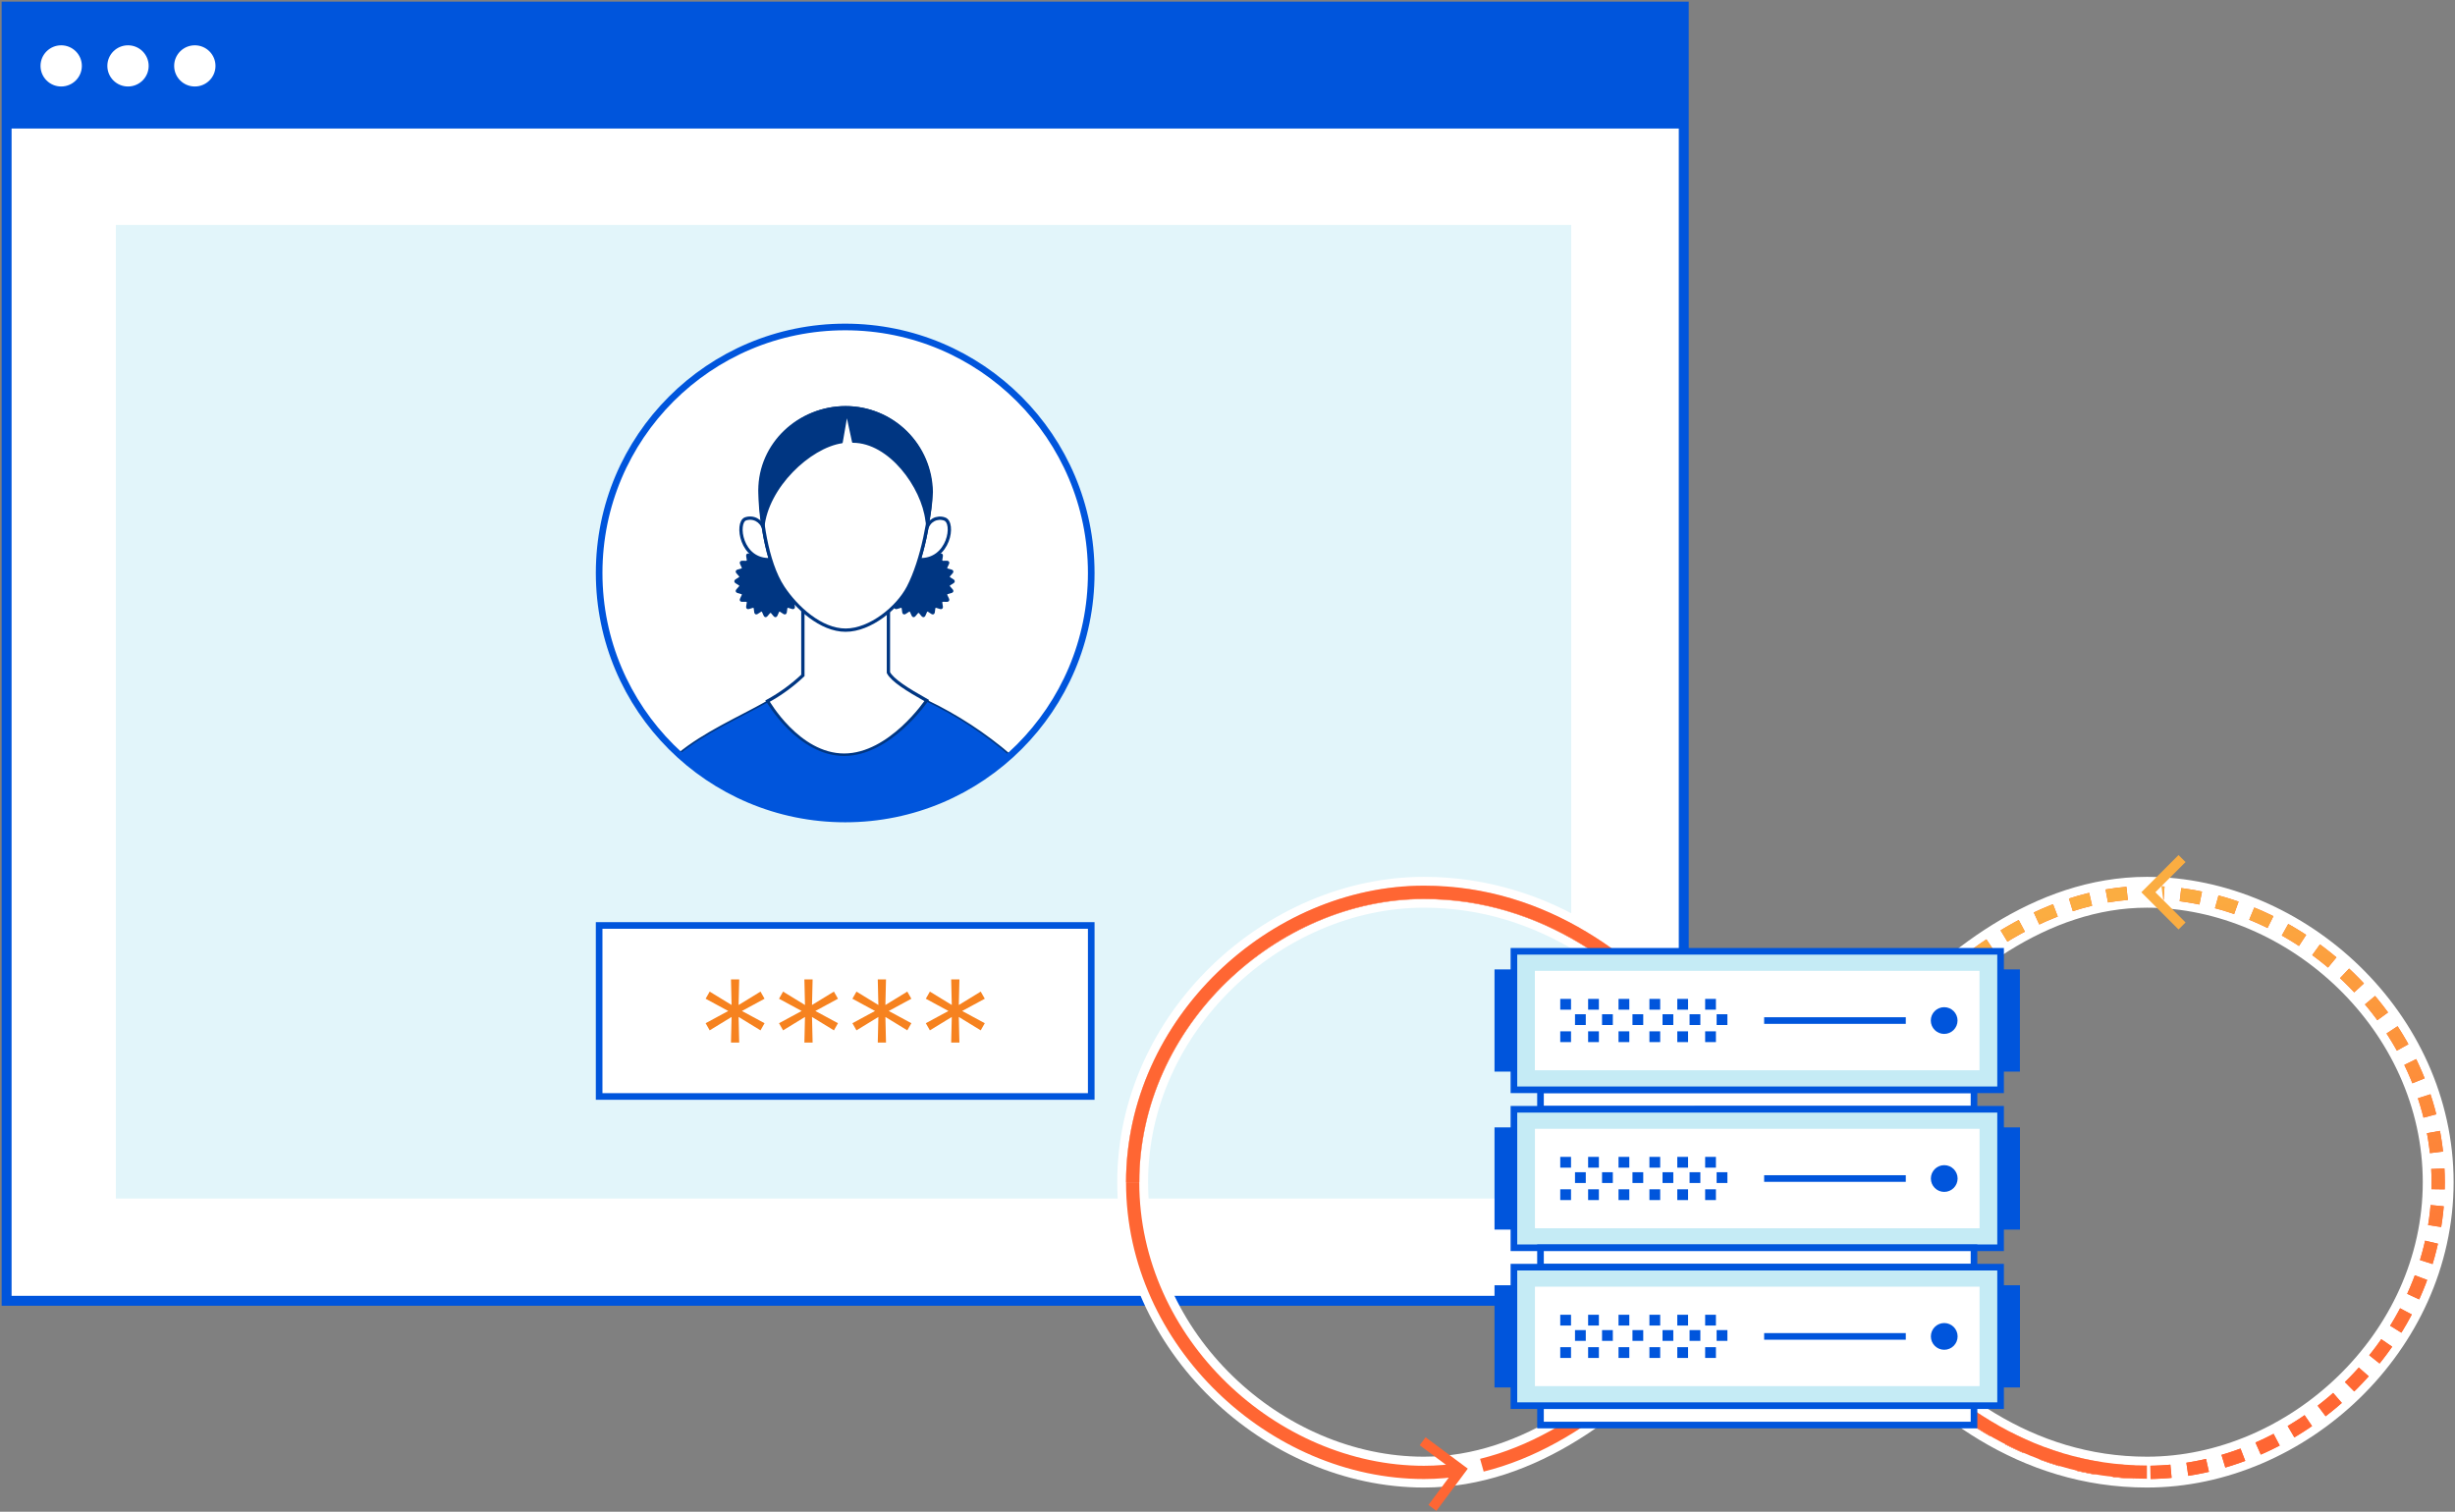 <svg width="742" height="457" viewBox="0 0 742 457" fill="none" xmlns="http://www.w3.org/2000/svg">
<rect x="0" y="0" width="742" height="457" fill="#808080" stroke="none"/>
<path d="M508.901 2H2V393.222H508.901V2Z" fill="white" stroke="#0055DC" stroke-width="3" stroke-miterlimit="10"/>
<path d="M508.901 2H2V37.847H508.901V2Z" fill="#0055DC" stroke="#0055DC" stroke-width="2.016" stroke-miterlimit="10"/>
<path d="M18.494 26.146C21.943 26.146 24.739 23.36 24.739 19.922C24.739 16.484 21.943 13.697 18.494 13.697C15.046 13.697 12.25 16.484 12.25 19.922C12.25 23.36 15.046 26.146 18.494 26.146Z" fill="white"/>
<path d="M38.689 26.146C42.138 26.146 44.933 23.36 44.933 19.922C44.933 16.484 42.138 13.697 38.689 13.697C35.24 13.697 32.444 16.484 32.444 19.922C32.444 23.36 35.24 26.146 38.689 26.146Z" fill="white"/>
<path d="M58.883 26.146C62.332 26.146 65.128 23.36 65.128 19.922C65.128 16.484 62.332 13.697 58.883 13.697C55.434 13.697 52.639 16.484 52.639 19.922C52.639 23.36 55.434 26.146 58.883 26.146Z" fill="white"/>
<path d="M474.887 67.99H35.016V362.309H474.887V67.99Z" fill="#E2F5FA"/>
<path d="M255.451 247.574C296.522 247.574 329.817 214.279 329.817 173.208C329.817 132.137 296.522 98.842 255.451 98.842C214.38 98.842 181.085 132.137 181.085 173.208C181.085 214.279 214.38 247.574 255.451 247.574Z" fill="white"/>
<path d="M231.985 211.95C235.857 209.82 239.445 207.21 242.662 204.181V184.553L268.516 184.859V203.32C269.696 205.613 274.154 208.432 280.1 211.771C280.1 211.771 269.037 228.272 255.14 228.272C241.244 228.272 231.985 211.95 231.985 211.95Z" fill="white" stroke="#003682" stroke-miterlimit="10"/>
<path d="M255.451 247.575C273.911 247.6 291.716 240.734 305.379 228.32C297.749 221.777 289.298 216.256 280.241 211.898C280.241 211.898 269.037 228.27 255.14 228.27C241.244 228.27 231.912 212.108 231.912 212.108C223.382 216.916 212.919 221.444 205.076 227.899C218.789 240.571 236.78 247.598 255.451 247.575Z" fill="#0055DC" stroke="#003682" stroke-width="0.5" stroke-miterlimit="10"/>
<path d="M243.599 175.724C243.599 176.208 242.154 176.583 242.088 177.048C242.022 177.513 243.301 178.29 243.169 178.743C243.037 179.197 241.541 179.156 241.344 179.586C241.147 180.017 242.157 181.118 241.9 181.517C241.644 181.916 240.222 181.451 239.911 181.81C239.6 182.17 240.263 183.508 239.902 183.819C239.542 184.131 238.314 183.286 237.912 183.544C237.511 183.802 237.774 185.271 237.34 185.47C236.905 185.67 235.968 184.508 235.508 184.644C235.048 184.78 234.89 186.26 234.412 186.328C233.935 186.395 233.372 185.017 232.888 185.017C232.404 185.017 231.829 186.395 231.364 186.328C230.899 186.26 230.721 184.776 230.268 184.644C229.815 184.512 228.871 185.666 228.437 185.469C228.002 185.272 228.263 183.8 227.863 183.544C227.463 183.287 226.232 184.131 225.873 183.819C225.513 183.508 226.176 182.168 225.864 181.809C225.551 181.45 224.134 181.917 223.876 181.516C223.618 181.114 224.632 180.021 224.432 179.585C224.233 179.15 222.743 179.204 222.607 178.743C222.471 178.282 223.757 177.525 223.688 177.048C223.62 176.57 222.177 176.207 222.177 175.724C222.177 175.242 223.622 174.866 223.688 174.4C223.754 173.934 222.475 173.158 222.607 172.705C222.739 172.253 224.235 172.293 224.432 171.862C224.629 171.432 223.62 170.329 223.876 169.931C224.133 169.532 225.554 169.997 225.865 169.638C226.176 169.28 225.514 167.94 225.874 167.628C226.233 167.316 227.463 168.163 227.864 167.905C228.265 167.647 228.002 166.178 228.437 165.978C228.871 165.779 229.808 166.94 230.268 166.805C230.728 166.67 230.888 165.188 231.364 165.12C231.84 165.051 232.404 166.43 232.888 166.43C233.372 166.43 233.947 165.054 234.412 165.12C234.877 165.186 235.055 166.672 235.508 166.805C235.962 166.938 236.905 165.781 237.341 165.978C237.776 166.175 237.515 167.648 237.914 167.905C238.312 168.161 239.544 167.318 239.904 167.629C240.263 167.94 239.6 169.28 239.913 169.638C240.225 169.997 241.642 169.53 241.9 169.932C242.158 170.333 241.146 171.428 241.344 171.863C241.542 172.299 243.033 172.244 243.169 172.705C243.305 173.167 242.02 173.923 242.088 174.4C242.157 174.876 243.599 175.24 243.599 175.724Z" fill="#003682"/>
<path d="M243.599 175.724C243.599 176.208 242.154 176.583 242.088 177.048C242.022 177.513 243.301 178.29 243.169 178.743C243.037 179.197 241.541 179.156 241.344 179.586C241.147 180.017 242.157 181.118 241.9 181.517C241.644 181.916 240.222 181.451 239.911 181.81C239.6 182.17 240.263 183.508 239.902 183.819C239.542 184.131 238.314 183.286 237.912 183.544C237.511 183.802 237.774 185.271 237.34 185.47C236.905 185.67 235.968 184.508 235.508 184.644C235.048 184.78 234.89 186.26 234.412 186.328C233.935 186.395 233.372 185.017 232.888 185.017C232.404 185.017 231.829 186.395 231.364 186.328C230.899 186.26 230.721 184.776 230.268 184.644C229.815 184.512 228.871 185.666 228.437 185.469C228.002 185.272 228.263 183.8 227.863 183.544C227.463 183.287 226.232 184.131 225.873 183.819C225.513 183.508 226.176 182.168 225.864 181.809C225.551 181.45 224.134 181.917 223.876 181.516C223.618 181.114 224.632 180.021 224.432 179.585C224.233 179.15 222.743 179.204 222.607 178.743C222.471 178.282 223.757 177.525 223.688 177.048C223.62 176.57 222.177 176.207 222.177 175.724C222.177 175.242 223.622 174.866 223.688 174.4C223.754 173.934 222.475 173.158 222.607 172.705C222.739 172.253 224.235 172.293 224.432 171.862C224.629 171.432 223.62 170.329 223.876 169.931C224.133 169.532 225.554 169.997 225.865 169.638C226.176 169.28 225.514 167.94 225.874 167.628C226.233 167.316 227.463 168.163 227.864 167.905C228.265 167.647 228.002 166.178 228.437 165.978C228.871 165.779 229.808 166.94 230.268 166.805C230.728 166.67 230.888 165.188 231.364 165.12C231.84 165.051 232.404 166.43 232.888 166.43C233.372 166.43 233.947 165.054 234.412 165.12C234.877 165.186 235.055 166.672 235.508 166.805C235.962 166.938 236.905 165.781 237.341 165.978C237.776 166.175 237.515 167.648 237.914 167.905C238.312 168.161 239.544 167.318 239.904 167.629C240.263 167.94 239.6 169.28 239.913 169.638C240.225 169.997 241.642 169.53 241.9 169.932C242.158 170.333 241.146 171.428 241.344 171.863C241.542 172.299 243.033 172.244 243.169 172.705C243.305 173.167 242.02 173.923 242.088 174.4C242.157 174.876 243.599 175.24 243.599 175.724Z" stroke="#003682" stroke-width="0.5" stroke-linejoin="round"/>
<path d="M288.327 175.724C288.327 176.208 286.88 176.583 286.814 177.048C286.748 177.513 288.029 178.29 287.895 178.743C287.762 179.197 286.267 179.156 286.07 179.586C285.873 180.017 286.883 181.118 286.626 181.517C286.37 181.916 284.95 181.451 284.639 181.81C284.328 182.17 284.989 183.508 284.63 183.819C284.271 184.131 283.04 183.286 282.639 183.544C282.237 183.802 282.501 185.271 282.066 185.47C281.63 185.67 280.694 184.508 280.234 184.644C279.775 184.78 279.616 186.26 279.14 186.328C278.663 186.395 278.098 185.017 277.616 185.017C277.133 185.017 276.556 186.395 276.092 186.328C275.627 186.26 275.449 184.776 274.997 184.644C274.545 184.512 273.6 185.666 273.164 185.469C272.729 185.272 272.99 183.8 272.591 183.544C272.193 183.287 270.959 184.131 270.6 183.819C270.241 183.508 270.904 182.168 270.592 181.809C270.281 181.45 268.863 181.917 268.604 181.516C268.345 181.114 269.359 180.021 269.16 179.585C268.96 179.15 267.471 179.204 267.336 178.743C267.201 178.282 268.479 177.525 268.417 177.048C268.355 176.57 266.904 176.207 266.904 175.724C266.904 175.242 268.35 174.866 268.417 174.4C268.484 173.934 267.203 173.158 267.336 172.705C267.469 172.253 268.963 172.293 269.161 171.862C269.359 171.432 268.347 170.329 268.605 169.931C268.863 169.532 270.281 169.997 270.592 169.638C270.904 169.28 270.242 167.94 270.601 167.628C270.961 167.316 272.191 168.163 272.591 167.905C272.992 167.647 272.73 166.178 273.165 165.978C273.601 165.779 274.536 166.94 274.997 166.805C275.458 166.67 275.615 165.188 276.092 165.12C276.568 165.051 277.133 166.43 277.616 166.43C278.098 166.43 278.675 165.054 279.14 165.12C279.604 165.186 279.782 166.672 280.234 166.805C280.687 166.938 281.631 165.781 282.067 165.978C282.503 166.175 282.241 167.648 282.64 167.905C283.039 168.161 284.272 167.318 284.63 167.629C284.988 167.94 284.326 169.28 284.639 169.638C284.951 169.997 286.369 169.53 286.628 169.932C286.887 170.333 285.872 171.428 286.071 171.863C286.271 172.299 287.761 172.244 287.895 172.705C288.03 173.167 286.752 173.923 286.814 174.4C286.877 174.876 288.327 175.24 288.327 175.724Z" fill="#003682"/>
<path d="M288.327 175.724C288.327 176.208 286.88 176.583 286.814 177.048C286.748 177.513 288.029 178.29 287.895 178.743C287.762 179.197 286.267 179.156 286.07 179.586C285.873 180.017 286.883 181.118 286.626 181.517C286.37 181.916 284.95 181.451 284.639 181.81C284.328 182.17 284.989 183.508 284.63 183.819C284.271 184.131 283.04 183.286 282.639 183.544C282.237 183.802 282.501 185.271 282.066 185.47C281.63 185.67 280.694 184.508 280.234 184.644C279.775 184.78 279.616 186.26 279.14 186.328C278.663 186.395 278.098 185.017 277.616 185.017C277.133 185.017 276.556 186.395 276.092 186.328C275.627 186.26 275.449 184.776 274.997 184.644C274.545 184.512 273.6 185.666 273.164 185.469C272.729 185.272 272.99 183.8 272.591 183.544C272.193 183.287 270.959 184.131 270.6 183.819C270.241 183.508 270.904 182.168 270.592 181.809C270.281 181.45 268.863 181.917 268.604 181.516C268.345 181.114 269.359 180.021 269.16 179.585C268.96 179.15 267.471 179.204 267.336 178.743C267.201 178.282 268.479 177.525 268.417 177.048C268.355 176.57 266.904 176.207 266.904 175.724C266.904 175.242 268.35 174.866 268.417 174.4C268.484 173.934 267.203 173.158 267.336 172.705C267.469 172.253 268.963 172.293 269.161 171.862C269.359 171.432 268.347 170.329 268.605 169.931C268.863 169.532 270.281 169.997 270.592 169.638C270.904 169.28 270.242 167.94 270.601 167.628C270.961 167.316 272.191 168.163 272.591 167.905C272.992 167.647 272.73 166.178 273.165 165.978C273.601 165.779 274.536 166.94 274.997 166.805C275.458 166.67 275.615 165.188 276.092 165.12C276.568 165.051 277.133 166.43 277.616 166.43C278.098 166.43 278.675 165.054 279.14 165.12C279.604 165.186 279.782 166.672 280.234 166.805C280.687 166.938 281.631 165.781 282.067 165.978C282.503 166.175 282.241 167.648 282.64 167.905C283.039 168.161 284.272 167.318 284.63 167.629C284.988 167.94 284.326 169.28 284.639 169.638C284.951 169.997 286.369 169.53 286.628 169.932C286.887 170.333 285.872 171.428 286.071 171.863C286.271 172.299 287.761 172.244 287.895 172.705C288.03 173.167 286.752 173.923 286.814 174.4C286.877 174.876 288.327 175.24 288.327 175.724Z" stroke="#003682" stroke-width="0.505" stroke-linejoin="round"/>
<path d="M280.11 159.745C280.25 159.192 280.504 158.675 280.856 158.226C281.207 157.777 281.649 157.406 282.151 157.137C282.654 156.867 283.207 156.706 283.776 156.662C284.345 156.619 284.916 156.694 285.454 156.884C288.686 157.859 286.868 169.595 277.834 169.179C278.771 166.08 279.531 162.93 280.11 159.745V159.745Z" fill="white" stroke="#003682" stroke-miterlimit="10"/>
<path d="M230.781 159.742C230.627 159.178 230.358 158.653 229.991 158.198C229.624 157.743 229.166 157.37 228.648 157.101C228.129 156.832 227.56 156.674 226.976 156.636C226.393 156.598 225.809 156.681 225.259 156.881C222.441 158.024 223.846 169.593 232.886 169.176C231.981 166.08 231.279 162.929 230.781 159.742V159.742Z" fill="white" stroke="#003682" stroke-miterlimit="10"/>
<path d="M281.278 148.96C281.278 155.662 278.823 169.318 274.513 177.56C271.314 183.679 263.07 190.491 255.576 190.491C248.081 190.491 240.686 183.679 236.638 177.561C231.506 169.803 229.873 155.662 229.873 148.96C229.873 142.144 232.581 135.606 237.401 130.786C242.221 125.966 248.759 123.258 255.576 123.258C262.392 123.258 268.93 125.966 273.75 130.786C278.57 135.606 281.278 142.144 281.278 148.96V148.96Z" fill="white" stroke="#003682" stroke-miterlimit="10"/>
<path d="M279.949 157.409C278.747 147.196 268.84 133.6 257.776 133.6L255.95 125.133L254.451 133.745C244.724 135.204 231.927 147.26 230.782 159.493L230.342 159.054C229.778 155.489 229.473 151.888 229.432 148.279C229.432 134.084 241.379 123.016 255.574 123.016C262.437 122.999 269.03 125.688 273.923 130.5C278.817 135.312 281.617 141.859 281.716 148.721C281.58 152.249 281.096 155.755 280.271 159.187L279.949 157.409Z" fill="#003682" stroke="#003682" stroke-width="0.505" stroke-linejoin="round"/>
<path d="M255.451 247.574C296.522 247.574 329.817 214.279 329.817 173.208C329.817 132.137 296.522 98.842 255.451 98.842C214.38 98.842 181.085 132.137 181.085 173.208C181.085 214.279 214.38 247.574 255.451 247.574Z" stroke="#0055DC" stroke-width="2" stroke-miterlimit="10"/>
<path d="M329.817 279.762H181.084V331.458H329.817V279.762Z" fill="white" stroke="#0055DC" stroke-width="2" stroke-miterlimit="10"/>
<path d="M221.113 307.421L214.494 311.47L213.27 309.314L220.105 305.614L213.27 301.915L214.494 299.758L221.113 303.806L220.931 296.059H223.42L223.237 303.806L229.857 299.757L231.081 301.913L224.245 305.613L231.081 309.312L229.857 311.47L223.237 307.421L223.419 315.168H220.931L221.113 307.421Z" fill="#F6821F"/>
<path d="M243.299 307.422L236.68 311.472L235.452 309.315L242.288 305.616L235.452 301.916L236.68 299.76L243.299 303.806L243.117 296.059H245.605L245.422 303.806L252.041 299.758L253.269 301.915L246.433 305.614L253.269 309.314L252.042 311.472L245.423 307.424L245.606 315.171H243.117L243.299 307.422Z" fill="#F6821F"/>
<path d="M265.48 307.421L258.862 311.47L257.633 309.314L264.469 305.614L257.633 301.915L258.862 299.758L265.48 303.806L265.298 296.059H267.786L267.604 303.806L274.222 299.758L275.451 301.915L268.615 305.614L275.451 309.314L274.222 311.47L267.604 307.421L267.786 315.168H265.298L265.48 307.421Z" fill="#F6821F"/>
<path d="M287.668 307.421L281.049 311.47L279.82 309.314L286.656 305.614L279.82 301.915L281.049 299.758L287.668 303.806L287.485 296.059H289.977L289.794 303.806L296.413 299.758L297.642 301.915L290.806 305.614L297.642 309.314L296.41 311.47L289.792 307.422L289.974 315.17H287.486L287.668 307.421Z" fill="#F6821F"/>
<path d="M539.626 357.374C539.626 357.374 494.456 445.017 430.364 445.017C384.989 445.017 342.337 405.778 342.337 357.374C342.337 308.97 384.989 269.73 430.364 269.73C504.055 269.73 539.626 357.374 539.626 357.374Z" stroke="white" stroke-width="9.321"/>
<path d="M539.628 357.372C539.628 357.372 584.798 269.729 648.89 269.729C694.265 269.729 736.917 308.968 736.917 357.372C736.917 405.776 694.265 445.016 648.89 445.016C575.199 445.016 539.628 357.372 539.628 357.372Z" stroke="white" stroke-width="9.321"/>
<path d="M539.626 357.456C539.626 357.456 494.456 445.099 430.364 445.099C384.989 445.099 342.337 405.86 342.337 357.456C342.337 309.052 384.989 269.812 430.364 269.812C504.055 269.812 539.626 357.456 539.626 357.456Z" stroke="#FF6633" stroke-width="4"/>
<path d="M539.628 357.452C539.628 357.452 584.798 269.809 648.89 269.809C694.265 269.809 736.917 309.048 736.917 357.452C736.917 405.856 694.265 445.096 648.89 445.096C575.199 445.096 539.628 357.452 539.628 357.452Z" stroke="#FF6633" stroke-width="4" stroke-dasharray="6.21 4.97"/>
<path d="M539.628 357.452C539.628 357.452 584.798 269.809 648.89 269.809C694.265 269.809 736.917 309.048 736.917 357.452C736.917 405.856 694.265 445.096 648.89 445.096C575.199 445.096 539.628 357.452 539.628 357.452Z" stroke="url(#paint0_linear_997_3748)" stroke-width="4" stroke-dasharray="6.21 4.97"/>
<path d="M539.626 357.372C539.626 357.372 504.055 269.729 430.364 269.729C384.989 269.729 342.337 308.968 342.337 357.372" stroke="white" stroke-width="4"/>
<path d="M539.626 357.372C539.626 357.372 575.197 445.016 648.888 445.016" stroke="white" stroke-width="4"/>
<path d="M539.626 357.372C539.626 357.372 504.055 269.729 430.364 269.729C384.989 269.729 342.337 308.968 342.337 357.372" stroke="#FF6633" stroke-width="4"/>
<path d="M539.626 357.372C539.626 357.372 575.197 445.016 648.888 445.016" stroke="#FF6633" stroke-width="4"/>
<path d="M541.289 359.183C541.289 359.183 505.01 269.795 429.853 269.795" stroke="#FF6633" stroke-width="3.107"/>
<rect x="440.048" y="441.848" width="7.253" height="5.944" transform="rotate(-15.691 440.048 441.848)" fill="white"/>
<path d="M429.971 435.683L441.531 444.276L432.938 455.836" stroke="#FF6633" stroke-width="3"/>
<rect x="644.82" y="267.41" width="8.329" height="5.746" transform="rotate(-7.338 644.82 267.41)" fill="white"/>
<path d="M659.503 279.914L649.317 269.729L659.503 259.543" stroke="#FBAD41" stroke-width="3"/>
<path d="M457.566 293.049H451.703V323.943H457.566V293.049Z" fill="#0055DC"/>
<path d="M610.498 293.049H604.635V323.943H610.498V293.049Z" fill="#0055DC"/>
<path d="M465.598 329.446L465.599 335.309L596.625 335.302L596.625 329.439L465.598 329.446Z" fill="white" stroke="#0055DC" stroke-width="2" stroke-miterlimit="10"/>
<path d="M604.656 287.574H457.566V329.441H604.656V287.574Z" fill="#C5EBF5" stroke="#0055DC" stroke-width="2" stroke-miterlimit="10"/>
<path d="M598.28 323.538V293.477H463.898V323.538H598.28Z" fill="white"/>
<path d="M474.826 301.965H471.57V305.221H474.826V301.965Z" fill="#0055DC"/>
<path d="M474.826 311.766H471.57V315.022H474.826V311.766Z" fill="#0055DC"/>
<path d="M479.286 306.602H476.03V309.858H479.286V306.602Z" fill="#0055DC"/>
<path d="M483.25 301.965H479.994V305.221H483.25V301.965Z" fill="#0055DC"/>
<path d="M483.25 311.766H479.994V315.022H483.25V311.766Z" fill="#0055DC"/>
<path d="M487.461 306.602H484.205V309.858H487.461V306.602Z" fill="#0055DC"/>
<path d="M492.442 301.965H489.186V305.221H492.442V301.965Z" fill="#0055DC"/>
<path d="M492.442 311.766H489.186V315.022H492.442V311.766Z" fill="#0055DC"/>
<path d="M496.654 306.602H493.397V309.858H496.654V306.602Z" fill="#0055DC"/>
<path d="M501.777 301.965H498.521V305.221H501.777V301.965Z" fill="#0055DC"/>
<path d="M501.777 311.766H498.521V315.022H501.777V311.766Z" fill="#0055DC"/>
<path d="M505.74 306.602H502.484V309.858H505.74V306.602Z" fill="#0055DC"/>
<path d="M510.199 301.965H506.943V305.221H510.199V301.965Z" fill="#0055DC"/>
<path d="M510.199 311.766H506.943V315.022H510.199V311.766Z" fill="#0055DC"/>
<path d="M513.916 306.602H510.66V309.858H513.916V306.602Z" fill="#0055DC"/>
<path d="M518.622 301.965H515.366V305.221H518.622V301.965Z" fill="#0055DC"/>
<path d="M518.622 311.766H515.366V315.022H518.622V311.766Z" fill="#0055DC"/>
<path d="M522.09 306.602H518.834V309.858H522.09V306.602Z" fill="#0055DC"/>
<path d="M587.607 312.55C589.839 312.55 591.648 310.74 591.648 308.508C591.648 306.276 589.839 304.467 587.607 304.467C585.375 304.467 583.565 306.276 583.565 308.508C583.565 310.74 585.375 312.55 587.607 312.55Z" fill="#0055DC"/>
<path d="M576.005 308.508H533.197" stroke="#0055DC" stroke-width="2" stroke-miterlimit="10"/>
<path d="M457.566 340.805H451.703V371.699H457.566V340.805Z" fill="#0055DC"/>
<path d="M610.518 340.805H604.655V371.699H610.518V340.805Z" fill="#0055DC"/>
<path d="M604.656 335.33H457.566V377.197H604.656V335.33Z" fill="#C5EBF5" stroke="#0055DC" stroke-width="2" stroke-miterlimit="10"/>
<path d="M598.302 371.294V341.232H463.92V371.294H598.302Z" fill="white"/>
<path d="M465.598 377.202L465.599 383.064L596.625 383.058L596.625 377.195L465.598 377.202Z" fill="white" stroke="#0055DC" stroke-width="2" stroke-miterlimit="10"/>
<path d="M474.826 349.721H471.57V352.977H474.826V349.721Z" fill="#0055DC"/>
<path d="M474.826 359.52H471.57V362.776H474.826V359.52Z" fill="#0055DC"/>
<path d="M479.286 354.357H476.03V357.614H479.286V354.357Z" fill="#0055DC"/>
<path d="M483.25 349.721H479.994V352.977H483.25V349.721Z" fill="#0055DC"/>
<path d="M483.25 359.52H479.994V362.776H483.25V359.52Z" fill="#0055DC"/>
<path d="M487.461 354.357H484.205V357.614H487.461V354.357Z" fill="#0055DC"/>
<path d="M492.442 349.721H489.186V352.977H492.442V349.721Z" fill="#0055DC"/>
<path d="M492.442 359.52H489.186V362.776H492.442V359.52Z" fill="#0055DC"/>
<path d="M496.654 354.357H493.397V357.614H496.654V354.357Z" fill="#0055DC"/>
<path d="M501.777 349.721H498.521V352.977H501.777V349.721Z" fill="#0055DC"/>
<path d="M501.777 359.52H498.521V362.776H501.777V359.52Z" fill="#0055DC"/>
<path d="M505.74 354.357H502.484V357.614H505.74V354.357Z" fill="#0055DC"/>
<path d="M510.199 349.721H506.943V352.977H510.199V349.721Z" fill="#0055DC"/>
<path d="M510.199 359.52H506.943V362.776H510.199V359.52Z" fill="#0055DC"/>
<path d="M513.916 354.357H510.66V357.614H513.916V354.357Z" fill="#0055DC"/>
<path d="M518.622 349.721H515.366V352.977H518.622V349.721Z" fill="#0055DC"/>
<path d="M518.622 359.52H515.366V362.776H518.622V359.52Z" fill="#0055DC"/>
<path d="M522.09 354.357H518.834V357.614H522.09V354.357Z" fill="#0055DC"/>
<path d="M587.627 360.305C589.859 360.305 591.669 358.496 591.669 356.264C591.669 354.032 589.859 352.223 587.627 352.223C585.395 352.223 583.586 354.032 583.586 356.264C583.586 358.496 585.395 360.305 587.627 360.305Z" fill="#0055DC"/>
<path d="M576.005 356.264H533.197" stroke="#0055DC" stroke-width="2" stroke-miterlimit="10"/>
<path d="M457.566 388.531H451.703V419.425H457.566V388.531Z" fill="#0055DC"/>
<path d="M610.518 388.531H604.655V419.425H610.518V388.531Z" fill="#0055DC"/>
<path d="M465.598 424.928L465.599 430.791L596.625 430.784L596.625 424.921L465.598 424.928Z" fill="white" stroke="#0055DC" stroke-width="2" stroke-miterlimit="10"/>
<path d="M604.656 383.057H457.566V424.924H604.656V383.057Z" fill="#C5EBF5" stroke="#0055DC" stroke-width="2" stroke-miterlimit="10"/>
<path d="M598.302 419.021V388.959H463.92V419.021H598.302Z" fill="white"/>
<path d="M474.826 397.447H471.57V400.703H474.826V397.447Z" fill="#0055DC"/>
<path d="M474.826 407.248H471.57V410.504H474.826V407.248Z" fill="#0055DC"/>
<path d="M479.286 402.084H476.03V405.34H479.286V402.084Z" fill="#0055DC"/>
<path d="M483.25 397.447H479.994V400.703H483.25V397.447Z" fill="#0055DC"/>
<path d="M483.25 407.248H479.994V410.504H483.25V407.248Z" fill="#0055DC"/>
<path d="M487.461 402.084H484.205V405.34H487.461V402.084Z" fill="#0055DC"/>
<path d="M492.442 397.447H489.186V400.703H492.442V397.447Z" fill="#0055DC"/>
<path d="M492.442 407.248H489.186V410.504H492.442V407.248Z" fill="#0055DC"/>
<path d="M496.654 402.084H493.397V405.34H496.654V402.084Z" fill="#0055DC"/>
<path d="M501.777 397.447H498.521V400.703H501.777V397.447Z" fill="#0055DC"/>
<path d="M501.777 407.248H498.521V410.504H501.777V407.248Z" fill="#0055DC"/>
<path d="M505.74 402.084H502.484V405.34H505.74V402.084Z" fill="#0055DC"/>
<path d="M510.199 397.447H506.943V400.703H510.199V397.447Z" fill="#0055DC"/>
<path d="M510.199 407.248H506.943V410.504H510.199V407.248Z" fill="#0055DC"/>
<path d="M513.916 402.084H510.66V405.34H513.916V402.084Z" fill="#0055DC"/>
<path d="M518.622 397.447H515.366V400.703H518.622V397.447Z" fill="#0055DC"/>
<path d="M518.622 407.248H515.366V410.504H518.622V407.248Z" fill="#0055DC"/>
<path d="M522.09 402.084H518.834V405.34H522.09V402.084Z" fill="#0055DC"/>
<path d="M587.627 408.032C589.859 408.032 591.669 406.223 591.669 403.991C591.669 401.759 589.859 399.949 587.627 399.949C585.395 399.949 583.586 401.759 583.586 403.991C583.586 406.223 585.395 408.032 587.627 408.032Z" fill="#0055DC"/>
<path d="M576.005 403.99H533.197" stroke="#0055DC" stroke-width="2" stroke-miterlimit="10"/>
<defs>
<linearGradient id="paint0_linear_997_3748" x1="622.34" y1="275.392" x2="655.158" y2="435.992" gradientUnits="userSpaceOnUse">
<stop stop-color="#FBAD41"/>
<stop offset="1" stop-color="#FF6633"/>
</linearGradient>
</defs>
</svg>
